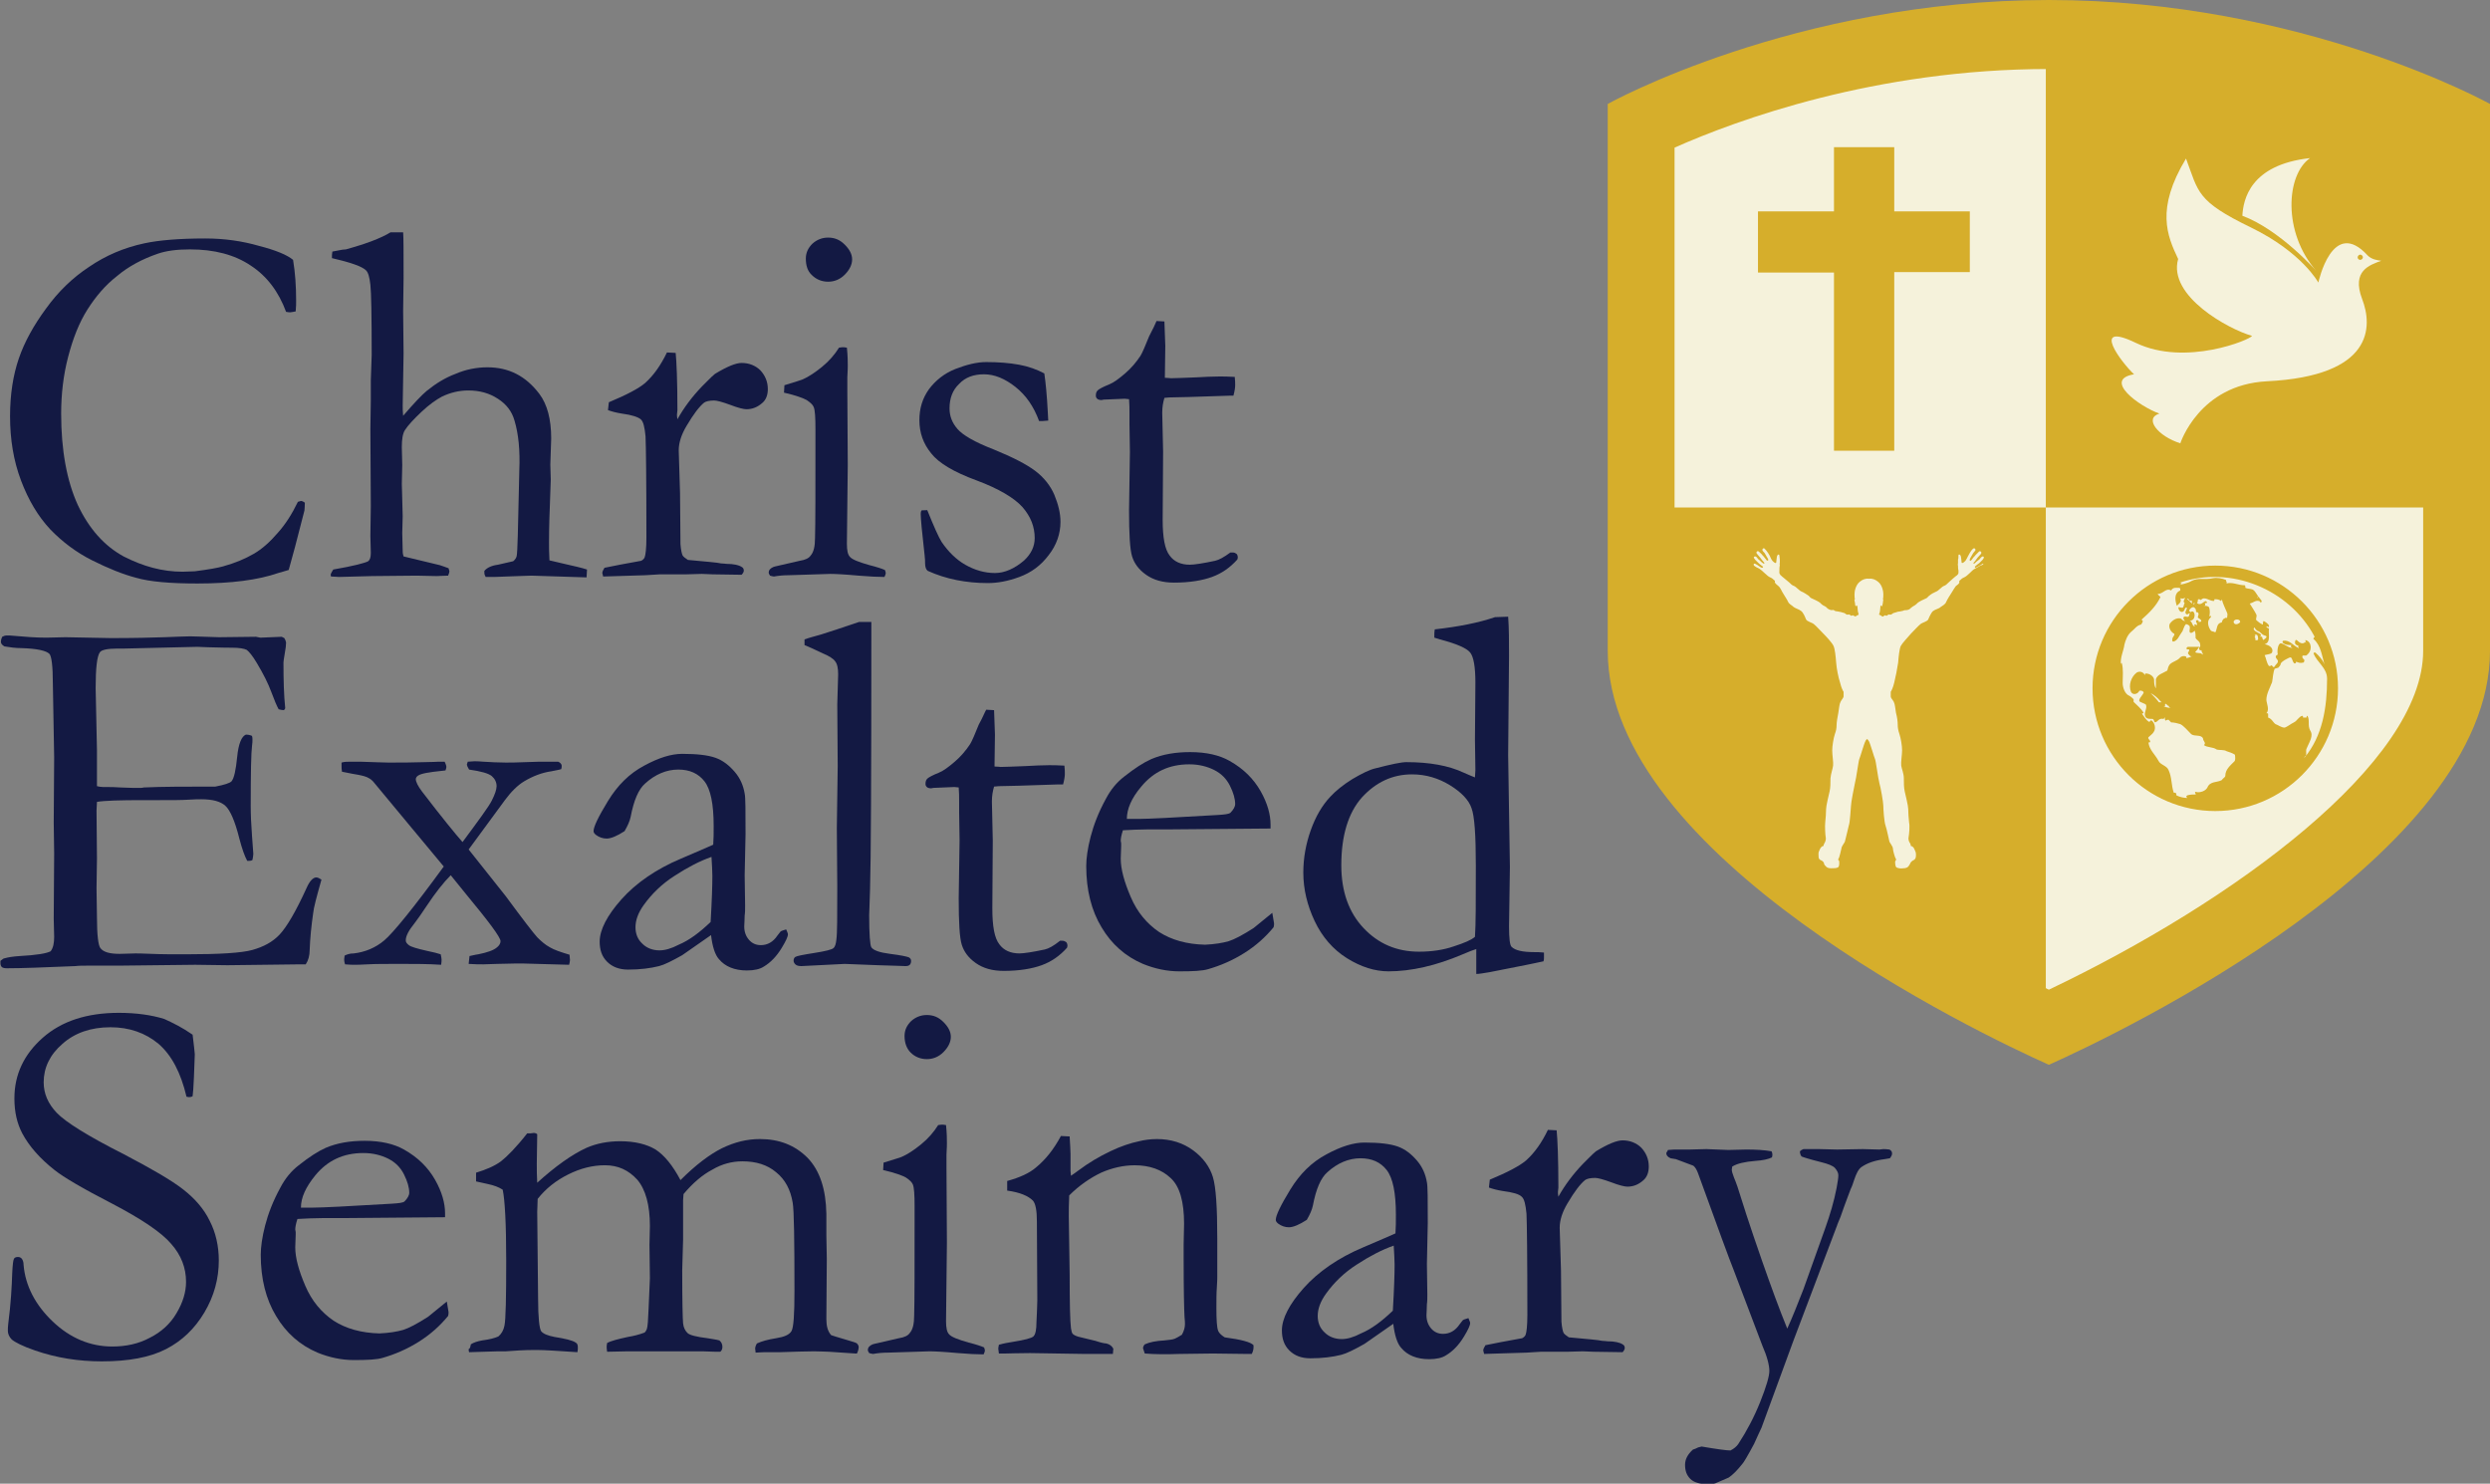 <svg xmlns="http://www.w3.org/2000/svg" viewBox="0 0 570.1 339.7"><rect x="0" y="0" width="570.1" height="339.7" fill="#808080" stroke="none"/><style>.st0{fill:#131943;} .st1{fill:#F5F2DB;} .st2{fill:#D6AE2B;} .st3{display:none;}</style><g id="Layer_1"><g id="XMLID_2_"><g id="XMLID_849_"><path id="XMLID_3_" class="st0" d="M67.1 59.5c.5 3 .7 6.1.7 9.3 0 .6 0 1.5-.1 2.5-.6.1-1 .2-1.2.2-.2 0-.6 0-1-.1-1.7-4.6-4.4-8.2-8.1-10.6-3.7-2.5-8.4-3.7-13.9-3.7-2.9 0-5.4.3-7.4 1-3.5 1.2-6.7 2.9-9.3 5.1-2.7 2.1-4.9 4.7-6.8 7.7-1.9 3-3.3 6.6-4.4 10.8-1.1 4.2-1.6 8.6-1.6 13 0 8.4 1.3 15.4 3.8 20.9 2.6 5.5 6.1 9.4 10.5 11.8 4.5 2.3 8.9 3.5 13.5 3.5l2.8-.1c3.2-.4 5.3-.8 6.4-1.1 2.9-.8 5.2-1.8 7.1-2.9 1.9-1.1 3.7-2.7 5.5-4.8 1.8-2 3.3-4.4 4.6-7.1l.7-.2c.2 0 .5.1.9.4 0 .9-.1 1.6-.1 1.8-1.7 6.7-2.9 11.2-3.6 13.6-.6.2-1.4.4-2.4.7-4.6 1.6-10.8 2.4-18.5 2.4-6.2 0-10.9-.4-14-1.3-3.1-.8-6.5-2.2-10.1-4-3.6-1.8-6.8-4.2-9.6-7.1-2.8-3-5-6.7-6.7-11.2-1.7-4.5-2.5-9.4-2.5-14.7 0-5 .7-9.4 2-13.2 1.3-3.8 3.4-7.6 6.2-11.4 2.8-3.9 6.1-7.1 9.9-9.6 3.8-2.6 8-4.4 12.7-5.4 3.3-.7 7.9-1.1 13.9-1.1 4.4 0 8.5.6 12.3 1.7 3.9 1 6.5 2.1 7.8 3.2z"/><path id="XMLID_5_" class="st0" d="M76.3 130.4c4.6-.8 7.3-1.5 8-1.9.4-.3.6-.9.6-1.9l-.1-3.9.1-6.9-.1-17.6.1-6.6V87l.2-5.7c0-9-.1-14.3-.3-16.1-.2-1.8-.5-2.8-1-3.3-.9-.9-3.5-1.8-7.8-2.8v-.3c0-.3 0-.7.1-1.2.6-.1 1.1-.2 1.6-.3.5-.1 1-.2 1.5-.2 4.7-1.3 8.1-2.6 10.2-3.9h2.9c.1 1.1.1 4.6.1 10.5l-.1 7.5.1 9.7-.2 11.9c0 .7 0 1.5.1 2.4 2.5-2.9 4.3-4.8 5.4-5.7 2.1-1.7 4.2-3 6.6-3.9 2.3-1 4.8-1.5 7.3-1.5 4.9 0 8.8 2 11.9 6.1 1.8 2.4 2.7 5.8 2.7 10.2l-.2 6 .1 3.4-.2 5.8c-.2 4.8-.2 7.7-.2 8.6 0 1 0 2.4.1 4.1l3.4.8c2.2.5 4 .9 5.2 1.3l-.1 1.8-12.6-.4c-.7 0-2.6.1-5.8.2-1.9.1-3.1.1-3.4.1h-1.3c-.2-.4-.3-.6-.3-.9v-.5c.6-.7 1.6-1.2 3.1-1.4l3.5-.8c.5-.4.7-.8.8-1.2.2-1 .3-6.1.5-15.2l.1-4.4c.2-4.6-.2-8.4-1.1-11.4-.6-2.1-1.8-3.7-3.8-5s-4.2-1.9-6.8-1.9c-2.1 0-4.1.5-6 1.4-1.3.7-2.9 1.8-4.7 3.5s-3.1 3.1-3.8 4.2c-.5.8-.7 2.1-.7 3.9l.1 4.1-.1 4.3c0 .4.1 2.8.2 7.4l-.1 3.8.1 4.1c0 .6.1 1 .2 1.3l8.3 2c.4.1 1.1.4 2 .7l.2.7c0 .2-.1.5-.3 1-1.1 0-2 .1-2.6.1l-4.6-.1-10.2.1-7.6.2c-.4 0-1-.1-1.8-.1l-.1-.4c.1-.4.3-.7.6-1.2z"/><path id="XMLID_7_" class="st0" d="M138.1 132l-.2-.8c0-.3.2-.7.5-1.2l3.5-.7 4.9-.9c.4-.2.7-.5.8-.8.2-.5.4-2 .4-4.5 0-13.4-.1-21.1-.2-23.2-.2-2.1-.5-3.4-1.1-3.9-.6-.5-2-1-4.3-1.3-1.3-.2-2.4-.5-3.2-.8l.2-1.8c4.1-1.7 6.9-3.2 8.3-4.4 2-1.8 3.6-4.1 5-7l2 .1c.2 2 .4 6.3.4 13.1l-.1 1c0 .2 0 .6.1 1.1 1.5-2.7 3.4-5.2 5.6-7.5l1.4-1.4c.6-.6 1.1-1.1 1.6-1.5 2.8-1.7 4.8-2.5 6.1-2.5 1.7 0 3.2.6 4.3 1.7 1.1 1.2 1.7 2.6 1.7 4.3 0 1.3-.4 2.4-1.2 3.1-1.1 1-2.3 1.5-3.7 1.5-.6 0-1.9-.3-3.7-1-1.9-.7-3.1-1-3.7-1-1.1 0-1.9.2-2.3.5-1.1.9-2.4 2.6-4 5.3-1.2 2-1.8 3.9-1.8 5.6l.3 9.8.1 11.7c.1 1.3.3 2.2.5 2.6.2.3.6.6 1.2 1 4.3.4 6.8.6 7.6.8.6 0 1 .1 1.2.1 1.7 0 2.9.3 3.5.7.4.2.5.5.5.9 0 .2-.2.6-.5.9l-6.6-.1-2.5-.1-3.6.1h-6l-3.3.2-9.7.3z"/><path id="XMLID_9_" class="st0" d="M179.5 89.9l.1-1.7c2.6-.8 3.9-1.2 4.1-1.3 1.4-.6 2.9-1.6 4.5-2.9 1.6-1.3 2.9-2.8 3.9-4.4.5-.1.8-.1 1.1-.1l.7.1c.2 1.9.2 3.3.2 4.1 0 .2 0 1.1-.1 2.7v3.1l.1 17-.2 18c0 1.5.2 2.5.7 3 .5.6 2 1.2 4.5 1.9 1.6.4 2.8.8 3.5 1.1.1.3.2.5.2.7 0 .2-.1.5-.3.9-1.5 0-3.5-.1-5.9-.3-3.3-.3-5.4-.4-6.5-.4-.5 0-3.7.1-9.5.3-1.2 0-2.3.1-3.4.3-.2 0-.5-.1-.9-.2-.2-.3-.3-.5-.3-.7 0-.6.4-1 1.1-1.3.2-.1 2.2-.5 6-1.4 1.3-.2 2.1-.6 2.5-1.2.7-.8 1-2.1 1-4 .1-3 .1-11.3.1-24.9 0-2.7-.1-4.4-.4-5.1-.2-.5-.7-1-1.6-1.6-.7-.4-2.5-1.1-5.2-1.7zm5-30.7c0-1.3.5-2.4 1.5-3.4 1-.9 2.2-1.4 3.6-1.4 1.5 0 2.7.5 3.8 1.6 1.1 1.1 1.7 2.2 1.7 3.4 0 1.2-.6 2.4-1.7 3.5s-2.4 1.6-3.8 1.6-2.7-.5-3.7-1.5c-1-.9-1.4-2.2-1.4-3.8z"/><path id="XMLID_12_" class="st0" d="M212.3 116.8c1.5 3.7 2.6 6.2 3.3 7.3 1.5 2.2 3.3 4 5.4 5.2 2.1 1.2 4.4 1.9 6.8 1.9 2.2 0 4.5-1 6.7-2.9 1.6-1.5 2.4-3.2 2.4-5.1 0-2.6-.9-4.9-2.8-7.1-1.9-2.1-5.4-4.2-10.5-6.1-5.2-1.9-8.7-4-10.4-6.2-1.8-2.2-2.7-4.7-2.7-7.6 0-2.7.7-5 2.2-7.1 1.5-2 3.5-3.6 6-4.6 2.6-1 4.9-1.6 7.1-1.6 2.8 0 5.3.2 7.5.6 2.2.4 4.1 1.1 5.8 2 .3 2 .6 5 .8 8.9l.1 1.9c-.5 0-.9.1-1.3.1h-.8c-1.2-3.3-3-5.9-5.4-7.8-2.4-1.9-4.8-2.9-7.2-2.9s-4.3.7-5.7 2.2c-1.5 1.4-2.2 3.3-2.2 5.6 0 1.8.6 3.3 1.8 4.7 1.2 1.4 3.9 3 8.3 4.7 4.4 1.8 7.5 3.4 9.5 4.9 2 1.5 3.5 3.4 4.4 5.5.9 2.2 1.4 4.2 1.4 6.2 0 2.7-.9 5.3-2.7 7.6-1.8 2.4-4 4-6.7 5s-5.1 1.4-7.2 1.4c-5 0-9.6-.9-13.8-2.8-.4-.3-.6-.9-.6-1.8 0-.4 0-.9-.1-1.7-.6-5.3-.9-8.5-.9-9.5 0-.5.1-.8.3-.9-.2.1.4 0 1.2 0z"/><path id="XMLID_14_" class="st0" d="M264.8 73.5l1.8.1.2 5.6-.1 7.3c.7 0 1.2.1 1.4.1 1 0 3-.1 5.8-.2 1.9-.1 3.6-.2 5.3-.2.8 0 2 0 3.5.1.1.8.1 1.4.1 1.9s-.1 1.3-.4 2.4h-1l-9.2.3-4.5.1-1.1.1c-.3 1-.5 2.1-.5 3.4l.2 8.9-.1 15.6c0 4.1.5 6.8 1.6 8.2 1 1.4 2.6 2.1 4.6 2.1 1 0 3-.3 5.8-.9.9-.2 2-.8 3.5-1.9h.5c.4 0 .6.1.9.3.2.2.3.5.3.9l-.1.4c-1.7 1.9-3.6 3.2-5.8 4-2.2.8-5.1 1.3-8.7 1.3-2.6 0-4.7-.6-6.4-1.8-1.7-1.2-2.7-2.6-3.2-4.2s-.7-5.1-.7-10.6l.2-13.3-.1-6.4v-2.4c0-1.1 0-2.2-.1-3.3l-1-.1-4.8.2-.5.1c-.4 0-.8-.1-1-.3-.2-.2-.3-.4-.3-.7 0-.5.1-.9.4-1.2.3-.3 1.2-.8 2.7-1.4 1-.4 2.2-1.3 3.6-2.5s2.5-2.5 3.5-4c.5-.8 1.1-2.3 2-4.5.9-1.7 1.4-2.8 1.7-3.5z"/><path id="XMLID_16_" class="st0" d="M.1 220c.4-.3.7-.6 1-.6.7-.2 1.8-.4 3.4-.5 3.8-.2 6.2-.6 7.1-1.1.6-.8.8-1.9.8-3.3l-.1-4.1.1-15-.1-7.1.1-14.9-.3-16.9c0-4-.3-6.3-.8-6.8-.7-.7-2.8-1.2-6.3-1.3-1.5 0-2.8-.2-4-.4-.5-.3-.8-.6-.8-1.1 0-.3.1-.7.3-1.1.4-.2.7-.3.9-.3.6 0 1.2 0 2 .1 2.3.2 4.7.4 7.2.4l4.4-.1 10.4.2c5.2 0 9.3-.1 12.2-.2 2.9-.1 4.9-.2 5.9-.2.9 0 3.2.1 6.7.2l8.4-.1 1 .2 4.9-.2.6.3c.2.3.3.6.4 1 0 .6-.1 1.4-.3 2.5-.2 1.1-.3 1.9-.3 2.1 0 4.1.1 7.6.4 10.4 0 .2-.2.4-.3.5-.4 0-.8-.1-1.2-.2-.4-.7-1-2.1-1.7-4s-1.8-4.1-3.3-6.6c-1-1.7-1.8-2.6-2.3-3-.6-.3-1.7-.5-3.4-.5-.4 0-2.1 0-5.4-.1-.9 0-1.7-.1-2.5-.1l-16.9.4h-1.5c-2.2 0-3.5.3-3.9.8-.7.9-1 3.7-1 8.3 0 .5.1 5.2.3 14.2v8.2c.4.1.9.2 1.4.2h1c.7 0 1.7 0 3 .1 2 .1 3.4.1 4.1.1.5 0 .9 0 1.2-.1 4.3-.2 9.7-.2 16.4-.2 2.1-.4 3.3-.8 3.7-1.2.6-.7 1-2.6 1.3-5.6.3-3 1-4.7 2-5.1.5 0 1 .1 1.4.3.1.3.1.6.1.9 0 .3 0 .7-.1 1.4-.2 1.5-.3 6-.3 13.7 0 2 .1 4.3.3 6.9.2 2.5.3 3.9.3 4.1 0 .4-.1.8-.2 1.4-.3.2-.6.2-.8.2h-.4c-.6-1.1-1.2-2.8-1.8-5.1-1-4-2.1-6.5-3.2-7.5s-2.9-1.5-5.5-1.5c-.6 0-1.6 0-3 .1-1.5.1-3.6.1-6.5.1H33c-5.5 0-9.1.1-10.8.4l-.1 2 .1 10.9-.1 6.9.1 6.7c0 4 .3 6.4.8 7 .7.9 2.1 1.3 4.4 1.3l3.6-.1c.3 0 1.5 0 3.7.1 2.1.1 4.8.1 7.9.1 7.6 0 12.7-.3 15.2-1s4.6-1.8 6.2-3.5c1.6-1.7 3.7-5.2 6.2-10.7.7-1.6 1.5-2.4 2.2-2.4.4 0 .7.2 1.2.5-1.1 3.9-1.8 6.5-1.9 7.7-.4 2.8-.7 5.6-.8 8.4 0 1.3-.3 2.4-.9 3.3h-1.3l-16.6.2-7.4-.1-17.7.2h-7.2c-.9 0-1.8 0-2.5.1-7.1.3-12.3.5-15.7.5-.6 0-1-.1-1.2-.3-.2-.2-.3-.5-.3-.9v-.5z"/><path id="XMLID_18_" class="st0" d="M78.3 176.7c-.1-.5-.1-1-.1-1.3v-.8c.6-.2 1.3-.2 2.1-.2h2.2c3.4.1 5.5.2 6.4.2 2.7 0 5.5 0 8.3-.1 1.7 0 2.8-.1 3.2-.1h1.4c.3.6.4 1 .4 1.2 0 .2-.1.5-.2.8l-.9.1c-2.9.3-4.7.6-5.4 1.1-.3.2-.5.5-.5.8 0 .6.5 1.6 1.4 2.8 4.6 6 7.7 9.8 9.3 11.6 3.7-5 6-8.1 6.7-9.5.7-1.4 1.1-2.5 1.1-3.3 0-.9-.4-1.7-1.1-2.3-.7-.6-2.4-1.1-5.2-1.5-.3-.5-.5-.9-.5-1.2l.2-.6 1.5-.1c.4 0 1.1 0 2.1.1 1.7.1 3.4.2 5.1.2.9 0 2.4 0 4.5-.1s3.7-.1 4.8-.1h2.7c.5.2.8.6.8.9 0 .2 0 .5-.1.8-.6.2-1.4.3-2.3.5-2.1.3-4.2 1.1-6.2 2.3-1.5.9-3 2.4-4.4 4.3l-8.3 11.3 8.5 10.7c3.9 5.3 6.3 8.4 7.2 9.4.9.9 1.8 1.7 2.9 2.3 1 .6 2.5 1.1 4.5 1.7 0 .5.1.9.1 1.2 0 .3-.1.7-.2 1.1-.7 0-4.3-.1-10.8-.3-.4 0-2.3 0-5.7.1-1.1 0-2.1.1-3.1.1-.9 0-2 0-3.4-.1l.2-1.8c.6-.1 1.2-.3 2-.4 2-.4 3.5-.9 4.3-1.6.5-.4.8-.9.8-1.4 0-.9-2.7-4.5-8-10.9l-3.4-4.2c-1.7 1.7-3.5 4-5.5 7-1.2 1.8-2.1 3.1-2.8 4-1.3 1.6-2 2.9-2 3.9 0 .4.2.7.7 1.1.5.4 1.9.8 4.1 1.3 1.5.3 2.6.6 3.2.8.1.5.2.9.2 1.2 0 .2 0 .6-.1 1.2-3-.2-6-.2-8.9-.2-3.6 0-6.3 0-7.9.1-1.6.1-2.6.1-3 .1-.5 0-1.2 0-2.2-.1-.2-.6-.2-1-.2-1.2l.1-.8c.6-.3 1.2-.5 2.1-.5 2.6-.3 5-1.3 7-3s6.6-7.3 13.6-16.9l-7.9-9.5-8.3-10c-.2-.2-.5-.5-.9-.7-.6-.4-1.5-.6-2.5-.8-1.9-.3-3-.6-3.7-.7z"/><path id="XMLID_20_" class="st0" d="M180 212.8c.2.5.4.9.4 1.1 0 .6-.5 1.6-1.4 3.1-1.2 2-2.6 3.4-4.1 4.3-.9.6-2.2.9-3.9.9-2.8 0-5-.9-6.4-2.6-.9-1-1.5-2.9-1.8-5.5l-6.6 4.6c-2.3 1.3-4.1 2.2-5.3 2.5-2 .5-4.3.8-7.1.8-2 0-3.6-.6-4.8-1.8-1.2-1.2-1.7-2.7-1.7-4.6 0-2.7 1.7-6 5-9.7s7.9-6.9 13.6-9.3c4-1.7 6.5-2.8 7.4-3.2.1-1.3.1-2.7.1-4.3 0-5-.7-8.4-2.1-10.2-1.4-1.8-3.4-2.7-6-2.7-2.7 0-5.3 1.1-7.6 3.2-1.5 1.3-2.6 3.9-3.3 7.6-.2 1-.7 2.1-1.4 3.3-1.7 1.1-3.1 1.7-4.1 1.7-.9 0-1.7-.3-2.4-.8-.4-.3-.6-.6-.6-.9 0-1 1.1-3.3 3.3-6.9 2.2-3.6 4.9-6.3 8.3-8.1 3.3-1.8 6.2-2.7 8.7-2.7 3.4 0 5.9.3 7.6.9 1.7.6 3.1 1.7 4.4 3.2 1.3 1.5 2 3.2 2.3 5 .2.9.2 4 .2 9.3l-.2 9.4.1 6.9c0 .9 0 1.7-.1 2.3 0 1.1-.1 2-.1 2.5 0 1.3.4 2.3 1.1 3.1s1.6 1.2 2.7 1.2c1.5 0 2.8-.7 3.8-2.2l.7-.9c.2-.2.7-.3 1.3-.5zm-17.3-1.7c.3-5 .4-8.5.4-10.6 0-1.1-.1-2.5-.2-4.3-2.6.9-5.5 2.4-8.4 4.3-3 1.9-5.3 4.2-7.1 6.7-1.3 1.8-1.9 3.5-1.9 5.1 0 1.5.5 2.8 1.6 3.8 1 1 2.4 1.5 3.9 1.5 1.2 0 2.7-.4 4.4-1.3 2.4-1 4.8-2.8 7.3-5.2z"/><path id="XMLID_23_" class="st0" d="M184.2 147.7v-1.3c1.1-.4 2.3-.7 3.7-1.1 2-.6 4.9-1.6 8.8-2.9h2.8v3.3c0 32.4-.1 51.7-.3 57.9-.1 3.7-.2 5.6-.2 5.9 0 4.4.2 6.9.5 7.4.5.7 1.9 1.2 4.3 1.5 2.4.3 3.8.6 4.3.8.3.2.5.4.5.8s-.1.7-.3.9c-.2.2-.5.3-1 .3-.3 0-2.3-.1-6.2-.2l-7.7-.3-9.9.5c-.6 0-1.1-.1-1.4-.4-.2-.2-.4-.5-.4-.8 0-.4.1-.7.4-.9.3-.2 1.7-.5 4.3-.9 2.6-.4 4.1-.8 4.4-1.1.4-.3.6-1 .7-2 .2-1.4.2-5.4.2-12l-.1-13.6.2-14.1-.1-14.1.2-6.9c0-1.4-.2-2.4-.7-3-.4-.6-1.4-1.2-2.8-1.8-1.9-.9-3.4-1.6-4.2-1.9z"/><path id="XMLID_25_" class="st0" d="M225.8 162.5l1.8.1.2 5.6-.1 7.3c.7 0 1.2.1 1.4.1 1 0 3-.1 5.8-.2 1.9-.1 3.6-.2 5.3-.2.8 0 2 0 3.5.1.1.8.1 1.4.1 1.9s-.1 1.3-.4 2.4h-1l-9.2.3-4.5.1-1.1.1c-.3 1-.5 2.1-.5 3.4l.2 8.9-.1 15.6c0 4.1.5 6.8 1.6 8.2 1 1.4 2.6 2.1 4.6 2.1 1 0 3-.3 5.8-.9.9-.2 2-.8 3.5-2h.5c.4 0 .6.1.9.3.2.2.3.5.3.9l-.1.4c-1.7 1.9-3.6 3.2-5.8 4-2.2.8-5.1 1.3-8.7 1.3-2.6 0-4.7-.6-6.4-1.8-1.7-1.2-2.7-2.6-3.2-4.2s-.7-5.1-.7-10.6l.2-13.3-.1-6.4v-2.4c0-1.1 0-2.2-.1-3.3l-1-.1-4.8.2-.5.1c-.4 0-.8-.1-1-.3-.2-.2-.3-.4-.3-.7 0-.5.1-.9.4-1.2.3-.3 1.2-.8 2.7-1.4 1-.4 2.2-1.3 3.6-2.5s2.5-2.5 3.5-4c.5-.8 1.1-2.3 2-4.5.9-1.6 1.3-2.7 1.7-3.4z"/><path id="XMLID_27_" class="st0" d="M290.9 189.7l-23.7.2h-4.5c-1.8 0-3.7.1-5.6.2-.4 1.2-.5 2-.5 2.4l.1.6v.6l-.1 2.9c0 2.4.8 5.3 2.3 8.8 1.5 3.5 3.7 6.1 6.5 8 2.8 1.8 6.3 2.8 10.5 2.9 2.2-.1 4-.4 5.4-.8 1.3-.4 3.2-1.4 5.7-3l4.3-3.5.4 2.4c0 .3 0 .6-.1.9-1.8 2.2-4 4.2-6.7 5.9-2.7 1.7-5.5 2.9-8.3 3.7-1.3.4-3.5.5-6.6.5-2.8 0-5.6-.6-8.3-1.7-4-1.7-7.2-4.5-9.5-8.4-2.3-3.8-3.5-8.5-3.5-14 0-1.7.3-4 1-6.7s1.8-5.6 3.5-8.7c1.1-2.1 2.5-3.8 4.2-5.1 2.4-1.9 4.4-3.2 6.2-4 2.6-1.1 5.5-1.6 8.9-1.6 3.7 0 6.7.7 9 2 3.2 1.8 5.5 4.1 7.1 6.9 1.6 2.8 2.3 5.4 2.3 7.7v.9zm-32.9-2.2h2.8c2 0 8-.3 18-.9 1.6-.1 2.5-.2 2.9-.5.7-.7 1.1-1.4 1.1-2 0-1.2-.4-2.6-1.2-4.2-.8-1.6-2-2.8-3.6-3.6-1.6-.8-3.5-1.3-5.7-1.3-4.6 0-8.2 1.7-11 5.1-2.3 2.7-3.3 5.2-3.3 7.4z"/><path id="XMLID_32_" class="st0" d="M337.7 178l.1-1.7-.1-6.9.1-13.1c0-3.6-.4-5.9-1.2-6.9-.8-1-3.1-2-6.9-3-.3-.1-.7-.2-1.3-.4v-.6c0-.4 0-.8.1-1.3 5.4-.6 10-1.5 13.8-2.8l3-.1c.2 2.7.2 5.7.2 9l-.2 22.7.4 25.6-.2 13.6c0 2.8.2 4.4.6 4.7.8.8 2.5 1.2 5.2 1.2.6 0 1.3 0 2.2.1v1.1c0 .3 0 .6-.1.9-1.2.3-2.5.5-3.8.8l-8.6 1.7c-1.3.2-2.3.4-3 .4v-5.7c-.7.2-1.7.6-3.1 1.2-6.1 2.6-11.8 3.9-17 3.9-3.1 0-6.3-1-9.5-3s-5.7-4.9-7.4-8.5c-1.7-3.6-2.6-7.3-2.6-11.1 0-3.4.6-6.6 1.7-9.7 1.1-3.1 2.6-5.7 4.5-7.7 1.2-1.3 2.9-2.7 5-4 2.2-1.3 4-2.2 5.4-2.5 3.5-.9 5.8-1.4 7-1.4 5.3 0 9.7.8 13.1 2.4 1.2.5 2 .9 2.6 1.1zm0 36.5c.2-2.6.2-8.1.2-16.3 0-7-.3-11.4-1-13.2-.6-1.8-2.3-3.6-4.9-5.2-2.6-1.6-5.5-2.5-8.7-2.5-4.5 0-8.3 1.8-11.5 5.3-3.1 3.5-4.7 8.7-4.7 15.5 0 6 1.7 10.8 5.1 14.4 3.4 3.6 7.6 5.4 12.7 5.4 2.9 0 5.6-.4 7.9-1.2 2.5-.8 4.1-1.5 4.9-2.2z"/><path id="XMLID_36_" class="st0" d="M44.1 236.9c.3 2.6.5 4.1.5 4.5l-.2 5.3c-.1 2.2-.2 3.7-.3 4.3-.4.2-.6.2-.9.2l-.5-.1c-1.3-5.5-3.4-9.5-6.4-12.1-3-2.5-6.7-3.8-11-3.8-4.5 0-8.2 1.3-11 3.8-2.9 2.5-4.3 5.5-4.3 8.8 0 2.6 1 4.9 3 7 2 2.1 7.1 5.3 15.4 9.5 6.3 3.3 10.8 5.9 13.5 8s4.8 4.5 6.1 7.2c1.4 2.7 2.1 5.8 2.1 9.1 0 4.2-1.1 8.2-3.3 11.9-2.2 3.7-5.1 6.5-8.8 8.4-3.7 1.9-8.6 2.8-14.7 2.8-5.3 0-10.4-.8-15.3-2.5-2.9-1-4.6-1.9-5.3-2.5-.6-.6-.9-1.3-.9-2 0-.4 0-1 .1-1.7.6-4.6.8-8.5.9-11.5.1-1.9.2-2.9.4-3.3.2-.3.5-.4.9-.4s.6.1.9.4c.2.3.4.7.4 1.4.4 4.8 2.7 9.2 6.7 13 4 3.8 8.6 5.7 13.6 5.7 3.1 0 6-.6 8.6-2 2.6-1.3 4.7-3.2 6.1-5.6 1.5-2.5 2.2-4.9 2.2-7.2 0-3.2-1.1-6.1-3.4-8.7-2.2-2.6-6.8-5.7-13.5-9.2-6.8-3.5-11.2-6.1-13.2-7.7-3.3-2.6-5.8-5.4-7.4-8.4-1.2-2.3-1.8-4.9-1.8-8 0-5.5 2.2-10.1 6.5-13.9 4.3-3.8 10.1-5.7 17.4-5.7 4 0 7.5.5 10.4 1.4 2 .9 4.2 2 6.5 3.6z"/><path id="XMLID_38_" class="st0" d="M101.9 278.7l-23.7.2h-4.5c-1.8 0-3.7.1-5.6.2-.4 1.2-.5 2-.5 2.4l.1.6v.6l-.1 2.9c0 2.4.8 5.3 2.3 8.8 1.5 3.5 3.7 6.1 6.5 8 2.8 1.8 6.3 2.8 10.5 2.9 2.2-.1 4-.4 5.4-.8 1.3-.4 3.2-1.4 5.7-3l4.3-3.5.4 2.4c0 .3 0 .6-.1.9-1.8 2.2-4 4.2-6.7 5.9-2.7 1.7-5.5 2.9-8.3 3.7-1.3.4-3.5.5-6.6.5-2.8 0-5.6-.6-8.3-1.7-4-1.7-7.2-4.5-9.5-8.4-2.3-3.8-3.5-8.5-3.5-14 0-1.7.3-4 1-6.7s1.8-5.6 3.5-8.7c1.1-2.1 2.5-3.8 4.2-5.1 2.4-1.9 4.4-3.2 6.2-4 2.6-1.1 5.5-1.6 8.9-1.6 3.7 0 6.7.7 9 2 3.2 1.8 5.5 4.1 7.1 6.9 1.6 2.8 2.3 5.4 2.3 7.7v.9zm-33-2.2h2.8c2 0 8-.3 18-.9 1.6-.1 2.5-.2 2.9-.5.7-.7 1.1-1.4 1.1-2 0-1.2-.4-2.6-1.2-4.2-.8-1.6-2-2.8-3.6-3.6-1.6-.8-3.5-1.3-5.7-1.3-4.6 0-8.2 1.7-11 5.1-2.2 2.7-3.3 5.1-3.3 7.4z"/><path id="XMLID_41_" class="st0" d="M107.8 307.8c.6-.4 1.5-.7 2.6-.9 1.6-.2 2.8-.5 3.7-.9.7-.6 1.2-1.4 1.4-2.5.3-1.4.4-6.4.4-14.9 0-8.4-.3-13.8-.8-16.2-.9-.6-2-1-3.4-1.3-.4-.1-1.3-.3-2.7-.6v-2c2.3-.7 4.2-1.5 5.7-2.6 1.4-1.1 3.5-3.2 6-6.4h.4c.2 0 .6 0 1.1-.1.3 0 .6.1.8.3l-.1 6.7c0 1.4 0 2.9.1 4.4 4.2-3.8 8-6.5 11.3-8 2.3-1 4.9-1.5 7.7-1.5 3.4 0 6.1.7 8.1 1.9 2 1.3 3.9 3.6 5.7 7 3.5-3.5 6.7-5.9 9.5-7.3 2.9-1.4 5.7-2.1 8.7-2.1 4.4 0 8 1.4 10.9 4.3 2.8 2.9 4.2 7.2 4.3 12.8v4.9l.1 5.4-.1 13.8c0 1.6.3 2.8 1.1 3.7.3.1 1.5.5 3.6 1.1 1.3.4 2.1.6 2.3.8.2.2.4.5.4.8 0 .4-.1.9-.4 1.5h-.4l-6-.4c-.7 0-1.8-.1-3.4-.1-1.9 0-4.5.1-7.9.2h-3c-.4 0-1.3 0-2.5.1 0-.4-.1-.7-.1-.9 0-.3.1-.7.4-1.2 1.1-.5 2.5-.9 4.4-1.2 1.9-.3 3-.8 3.5-1.6s.7-3.8.7-9.2c0-11.6-.1-18.4-.4-20.2-.5-3-1.7-5.3-3.8-7-2-1.7-4.6-2.5-7.7-2.5-2.4 0-4.7.6-6.9 1.9-2.3 1.2-4.5 3.1-6.6 5.6l-.1 1.4v9l-.2 7c0 7.2.1 11.2.2 12.2s.5 1.7 1 2.2c.5.5 2.1.9 4.6 1.2 1.1.2 2 .3 2.7.5.5.4.7.9.7 1.5 0 .5-.2.9-.5 1.1h-1l-3-.1h-17.2l-4.7.1c-.1-.6-.1-1-.1-1.3l.1-.7c.9-.5 2.5-.9 4.8-1.4 1.2-.2 2.5-.5 3.8-1 .2-.2.4-.5.5-.8.2-.6.3-2.1.4-4.7l.3-6.9-.1-7.7.1-4.3c0-4.8-1-8.4-2.9-10.6-2-2.2-4.4-3.3-7.4-3.3-2.8 0-5.6.7-8.4 2.1-2.8 1.4-5.1 3.2-7 5.6 0 1.1-.1 2.1-.1 3l.2 19.9c0 4.3.3 6.8.7 7.4.5.6 1.5 1 3 1.3 2.5.4 4.2.8 4.9 1.3.4.2.5.6.5 1.1 0 .3 0 .7-.1 1.1-4.5-.3-7.5-.5-9.1-.5-1.6 0-3 0-4.3.1l-3 .2H114l-6.6.2c-.1-.3-.1-.5-.1-.7.3-.1.4-.5.5-1.1z"/><path id="XMLID_43_" class="st0" d="M202.2 267.9l.1-1.7c2.6-.8 3.9-1.2 4.1-1.3 1.4-.6 2.9-1.6 4.5-2.9 1.6-1.3 2.9-2.8 3.9-4.4.5-.1.8-.1 1.1-.1l.7.1c.2 1.9.2 3.3.2 4.1 0 .2 0 1.1-.1 2.7v3.1l.1 17-.2 18c0 1.5.2 2.5.7 3 .5.6 2 1.2 4.5 1.9 1.6.4 2.8.8 3.5 1.1.1.3.2.5.2.7 0 .2-.1.5-.3.9-1.5 0-3.5-.1-5.9-.3-3.3-.3-5.4-.4-6.5-.4-.5 0-3.7.1-9.5.3-1.2 0-2.3.1-3.4.3-.2 0-.5-.1-.9-.2-.2-.3-.3-.5-.3-.7 0-.6.4-1 1.1-1.3.2-.1 2.2-.5 6-1.4 1.3-.2 2.1-.6 2.5-1.2.7-.8 1-2.1 1-4 .1-3 .1-11.3.1-24.9 0-2.7-.1-4.4-.4-5.1-.2-.5-.7-1-1.6-1.6-.7-.4-2.5-1.1-5.2-1.7zm4.9-30.7c0-1.3.5-2.4 1.5-3.4 1-.9 2.2-1.4 3.6-1.4 1.5 0 2.7.5 3.8 1.6 1.1 1.1 1.7 2.2 1.7 3.4s-.6 2.4-1.7 3.5-2.4 1.6-3.8 1.6-2.7-.5-3.7-1.5c-.9-.9-1.4-2.2-1.4-3.8z"/><path id="XMLID_46_" class="st0" d="M228.7 307.9c1-.3 2.1-.5 3.4-.7 2.5-.4 4-.8 4.5-1.2.5-.5.7-1.6.7-3.2l.1-2.1c0-.8.1-1.8.1-3l-.1-18.1c0-2.4-.3-4-.9-4.7-1.1-1.1-3-1.9-5.9-2.3v-2.2c2.9-.8 5.1-1.8 6.6-3.1 2.2-1.8 4.1-4.2 5.7-7.2l2 .1c.1 1.9.2 3.2.2 4v3.9l.1 1.1c.5-.3 1-.7 1.7-1.2 2.4-1.8 4.8-3.2 7.3-4.4s4.7-1.9 6.6-2.3c1.2-.3 2.6-.5 4.1-.5 3.2 0 6 .9 8.3 2.6s3.8 3.8 4.5 6.1c.7 2.3 1 7 1 14v8.9c0 .2 0 1-.1 2.4-.1 1.3-.1 2.9-.1 4.6 0 2.8.1 4.5.4 5.3.2.5.7 1 1.5 1.5 3.8.5 6 1.1 6.6 1.8v.5c0 .4-.1.9-.4 1.5h-1.1l-7.8-.1-7.7.1c-2.8.1-5.5.1-7.9-.1l-.4-1.2c0-.2.1-.6.4-.9 1.1-.5 2.6-.8 4.5-.9 1.1-.1 1.9-.2 2.4-.4.4-.2 1-.5 1.6-.9.5-.9.7-1.7.7-2.4 0-.3 0-.8-.1-1.7-.1-1.8-.2-6.3-.2-13.5v-3.1l.1-4.7c0-5.1-1-8.6-3.1-10.5-2-1.9-4.8-2.9-8.2-2.9-2.6 0-5.2.6-7.7 1.7-2.5 1.2-5 2.9-7.3 5.2-.1 1.9-.1 3.5-.1 4.8l.2 13.1c0 6.8.1 11 .3 12.5.1.6.2 1.1.4 1.3.3.3.9.6 1.9.8.9.2 2 .5 3.3.8 1.2.4 2.1.6 2.5.6.8.2 1.3.6 1.6 1.2l-.1 1.2h-6.2l-12.8-.2c-3 0-4.8.1-5.6.1h-1.5l-.1-.8c-.1-.3 0-.7.1-1.2z"/><path id="XMLID_48_" class="st0" d="M336.2 301.8c.2.5.4.9.4 1.1 0 .6-.5 1.6-1.4 3.1-1.2 2-2.6 3.4-4.1 4.3-.9.6-2.2.9-3.9.9-2.8 0-5-.9-6.4-2.6-.9-1-1.5-2.9-1.8-5.5l-6.6 4.6c-2.3 1.3-4.1 2.2-5.3 2.5-2 .5-4.3.8-7.1.8-2 0-3.6-.6-4.8-1.8-1.2-1.2-1.7-2.7-1.7-4.6 0-2.7 1.7-6 5-9.7s7.9-6.9 13.6-9.3c4-1.7 6.5-2.8 7.4-3.2.1-1.3.1-2.7.1-4.3 0-5-.7-8.4-2.1-10.2-1.4-1.8-3.4-2.7-6-2.7-2.7 0-5.3 1.1-7.6 3.2-1.5 1.3-2.6 3.9-3.3 7.6-.2 1-.7 2.1-1.4 3.3-1.7 1.1-3.1 1.7-4.1 1.7-.9 0-1.7-.3-2.4-.8-.4-.3-.6-.6-.6-.9 0-1 1.1-3.3 3.3-6.9 2.2-3.6 4.9-6.3 8.3-8.1 3.3-1.8 6.2-2.7 8.7-2.7 3.4 0 5.9.3 7.6.9 1.7.6 3.1 1.7 4.4 3.2 1.3 1.5 2 3.2 2.3 5 .2.9.2 4 .2 9.3l-.2 9.4.1 6.9c0 .9 0 1.7-.1 2.3 0 1.1-.1 2-.1 2.5 0 1.3.4 2.3 1.1 3.1.7.8 1.6 1.2 2.7 1.2 1.5 0 2.8-.7 3.8-2.2l.7-.9c.2-.2.7-.3 1.3-.5zm-17.3-1.7c.3-5 .4-8.5.4-10.6 0-1.1-.1-2.5-.2-4.3-2.6.9-5.5 2.4-8.4 4.3-3 1.9-5.3 4.2-7.1 6.7-1.3 1.8-1.9 3.5-1.9 5.1 0 1.5.5 2.8 1.6 3.8 1 1 2.4 1.5 3.9 1.5 1.2 0 2.7-.4 4.4-1.3 2.4-1 4.8-2.8 7.3-5.2z"/><path id="XMLID_51_" class="st0" d="M339.8 310l-.2-.8c0-.3.2-.7.5-1.2l3.5-.7 4.9-.9c.4-.2.7-.5.8-.8.2-.5.4-2 .4-4.5 0-13.4-.1-21.1-.2-23.2-.2-2.1-.5-3.4-1.1-3.9-.6-.6-2-1-4.3-1.3-1.3-.2-2.4-.5-3.2-.8l.2-1.8c4.1-1.7 6.9-3.2 8.3-4.4 2-1.8 3.6-4.1 5-7l2 .1c.2 2 .4 6.3.4 13.1l-.1 1c0 .2 0 .6.1 1.1 1.5-2.7 3.4-5.2 5.6-7.5l1.4-1.4c.6-.6 1.1-1.1 1.6-1.5 2.8-1.7 4.8-2.5 6.1-2.5 1.7 0 3.2.6 4.3 1.7 1.1 1.2 1.7 2.6 1.7 4.3 0 1.3-.4 2.4-1.2 3.1-1.1 1-2.3 1.5-3.7 1.5-.6 0-1.9-.3-3.7-1-1.9-.7-3.1-1-3.7-1-1.1 0-1.9.2-2.3.5-1.1.9-2.4 2.6-4 5.3-1.2 2-1.8 3.9-1.8 5.6l.3 9.8.1 11.7c.1 1.3.3 2.2.5 2.6.2.3.6.6 1.2 1 4.3.4 6.8.6 7.6.8.6 0 1 .1 1.2.1 1.7 0 2.9.3 3.5.7.4.2.5.5.5.9 0 .2-.2.6-.5.9l-6.6-.1-2.5-.1-3.6.1h-6l-3.3.2-9.7.3z"/><path id="XMLID_53_" class="st0" d="M381.9 263.3c.9-.1 1.6-.1 2.2-.1h2.8l3.8-.1 5 .2 4.1-.1c2.2 0 4.1.1 5.8.4.2.4.2.7.2.9l-.1.5c-.8.4-2.1.7-3.8.8-2.4.2-4.2.6-5.3 1.3l-.1.7c0 .4.2 1 .5 1.8.2.5.5 1.2.8 2.1.9 2.9 2.7 8.6 5.6 16.9 2.1 6 4 11.2 5.8 15.6 1.1-2.4 2.3-5.4 3.7-9l5-14c1.1-3.1 2-6.1 2.6-9.2.2-1.2.4-2.2.4-2.9 0-.6-.3-1.1-.8-1.7-.5-.5-1.5-.9-3.1-1.3-2.8-.7-4.3-1.2-4.5-1.3-.2-.2-.4-.6-.4-1.2.2-.2.5-.4.8-.5h3.7l4 .1 5.9-.1 3.8.1.9-.1c.3 0 .7 0 1.4.1.4.2.6.5.6.9s-.2.7-.5 1.1l-1.2.2c-2.3.3-4 .9-5.3 1.8-.7.5-1.2 1.5-1.7 3-.2.6-.4 1.3-.8 2.1-.2.5-.5 1.3-.9 2.4-.4 1.1-.9 2.4-1.4 3.9l-.7 1.7-.1.3-10 26.4-7.3 19.9c-.5 1-1 2.2-1.7 3.7-1.5 2.8-2.4 4.3-2.7 4.6-1.2 1.5-2.2 2.5-3.1 3.1l-3 1.3c-.6.2-1.2.2-1.9.2-1.8 0-3.1-.4-3.9-1.2-.8-.8-1.2-1.8-1.2-3.2 0-1.3.6-2.4 1.8-3.5.4-.1.8-.3 1.2-.5l.8-.2c3.5.6 5.7.9 6.6.9.8-.4 1.4-.9 1.8-1.5 1.9-2.9 3.6-6.1 5-9.6s2.1-5.9 2.1-7.1c0-1.3-.5-3.3-1.6-5.8l-6.6-17.4c-.9-2.2-3.6-9.6-8.1-22-.3-.8-.6-1.4-1.1-1.8l-4-1.5-1.2-.2c-.7-.3-1-.7-1-1.2l.4-.7z"/></g><path id="XMLID_111_" class="st1" d="M556.7 29.1c-15.7-6.9-47.9-18.5-87.6-18.5-40 0-72.1 11.6-87.6 18.4l-3 1.3V149c0 29.5 47.7 62.7 88.5 82.2l2.1 1 2.1-1c40.8-19.4 88.5-52.6 88.5-82.2V30.5l-3-1.4z"/><path id="XMLID_106_" class="st2" d="M469.1 0c-58.3 0-101 23.8-101 23.8V149c0 47.1 84.9 87.6 101 94.8 16.1-7.2 101-47.7 101-94.8V23.8S527.4 0 469.1 0zm85.7 149c0 25.6-43.3 57.4-85.7 77.6-42.4-20.2-85.7-52-85.7-77.6V33.8c14.2-6.3 46-18 85.7-18 39.4 0 71.4 11.8 85.7 18.1V149z"/><path id="XMLID_86_" class="st2" d="M468.4 116.2v119.1l-59.2-37.9-23.1-25.9-11.7-31.4v-23.9z"/><path id="XMLID_87_" class="st2" d="M468.4 116.2V8.8l54.9 7.2L556 27.3l7.4 24.2v64.7z"/><path id="XMLID_73_" class="st2" d="M507.2 129.5c-15.5 0-28.1 12.6-28.1 28.1 0 15.5 12.6 28.1 28.1 28.1 15.5 0 28.1-12.6 28.1-28.1 0-15.5-12.6-28.1-28.1-28.1zm4.4 44.8c-1 1-2.1 1.9-2.1 3.3 0 .4-.6.6-.8 1-1 .6-2.7.2-3.3 1.7-.4.8-1.7 1.3-2.7 1-.4 0 .2.6 0 .6-.6 0-1.2 0-1.9.2-.4.2-.2.4 0 .6-.8 0-1.7-.2-2.5-.6 0-.2 0-.4-.2-.6h-.4c-.6-1.7-.4-3.5-1.2-5.2-.4-1-1.9-1.2-2.3-2.1-.8-1.5-2.1-2.5-2.3-4.2.2 0 .4 0 .4-.2 0-.4-.6-.6-.4-1 .4-.4 1-.8 1.2-1.2.6-.8.2-2.3-.6-2.7l-.4.4c-.8-.4-1.2-1.3-1.7-1.9.2 0 .4-.2.4-.2-.6-1-1.5-1.7-2.3-2.5v-.6c-.2-.2-.6-.6-1-.8-1-.4-1.5-1.9-1.5-2.9 0-1.5.2-3.1-.2-4.6-.2 0-.2.2-.2.4-.2-1.7.6-3.1.8-4.6.2-.8.6-2.1 1.5-2.9.8-.6 1.3-1.5 2.3-1.7.2-.2.4-.6.4-.8 0-.2-.4-.2-.2-.4 1.7-1.5 3.3-3.1 4.2-5 .2-.2-.4-.4-.6-.8 1.3 0 1.9-1.5 3.1-.8.4-.8 1.2-.6 1.9-.6.2 0 .2.4.2.6-1.5.6-1.2 2.3-.8 3.5.4-.4 1.2-.8.8-1.7.4 0 .8.2 1-.2.2.4-.6.8 0 1.3-.2.2-.2.8-.4 1-.4.2-1.3-.4-1 .2 0 .4.6 1.2 1.2.6.2-.2.2-.8.6-.8.4.2-.4.8-.2 1.3.4.6.6 0 1 0h.1c0-.1.1-.1.1-.2-.1-.1-.4-.3-.4-.4.2-.4.6-.8 1-.8.4.2.6.4.6 1 0 .2.2.2.4.2.4.4 0 .8 0 1.2.2.2.8.4.8.8 0 .2-.4.2-.6.2 0-.2 0-.4-.2-.4s-.4 0-.4.2c0 .4.4.6.2 1 0-.2-.2-.2-.4-.2-.6-.2.2.4-.2.4-.6-.2-.4-1.3-1.3-1.3.6.2 1.3-.4 1.3-.8.2-.4 0-1.7-.8-1.2 0 .1 0 .1-.1.2-.2.2-.3.5-.3.7-.2.6-1-.2-1.3.4 0 .4.2.6.4.8-.4 0-.8-.4-1-.6-1-.2-1.9.4-2.5 1.2-.4.8.2 1.9 1 2.3.2.2-.2.6-.4 1 0 .2-.2.8.2.8 1-.2 1.3-1.3 1.9-2.1.4-.4.4-1.3 1-1.9.2 0 .6.2.8.4.2.4 0 .8 0 1.3.2.6.8.2 1.2-.2.2.6.2 1 .2 1.7.2.4.8.6 1 1.2.1.4.1.6 0 .8-.1.1-.1.2-.2.2 0 .2 0 .4.2.6h.4c-.2.4.4.6.2 1-.4-.6-1.3-.2-1.7-.6.3-.3.6-.7.8-1l.2-.2H501c-.2 0-.4.2-.4.4s.4.2.6.2c.2.4-.4.6-.2 1 .2.2.4.6.8.6.2-.1.3-.2.4-.4-.2.2-.2.4-.4.4-.4.2-.8.3-1.2.4 0-.2 0-.4-.2-.4-.4-.2-1 0-1.2.2-.8 1-2.3 1-2.7 2.1-.2.4-.2 1-.4 1-1 .6-2.1.8-2.5 1.9v2.1c-.4-.6-.4-1.3-.4-1.9 0-.8-1-1.5-1.9-1.5-.2 0-.2.2-.2.4-.4-.8-1.2-1-1.9-.6-1.3 1-1.9 2.9-1.3 4.4.4.8 1.5.6 1.9-.2.2-.2 1 0 1 .4-.2.6-1.5 1.7-.8 2.1.4.2 1 .4 1.3.6.4.8-.4 1.7-.2 2.5s.8.8 1.7.8c.4 0 .4.8.6.8.8-.2.8-1 1.9-.8.2 0 .2-.2.4-.4 0 .2-.2.6.2.8.2-.2.4-.2.6-.2l.6.6c.6 0 1.5.2 2.1.4.8.4 1.7 1.5 2.5 2.3.8.6 2.3 0 2.7 1 0 .6.8 1 .2 1.5.8.6 2.1.4 2.9 1 .6.2 1.7 0 2.3.4.6.2 1.3.4 1.9.8.1.7.1 1.3-.1 1.5zM506 141l-.2.2c.2-.6.2-1.5 0-2.1-.2-.4-.8-.4-1.3-.4.2 0 .4 0 .4-.2s0-.4-.2-.4c.2 0 .8 0 .6-.2-.4-.8-1 .6-1.9.4-.2-.2-.6-.2-.8-.2-.3.2-.3.3-.2.4.1 0 .1.1.2.1.2.1.3.1.5.1h-.4c0-.1-.1-.1-.1-.1-.1 0-.2-.1-.2-.1-.1-.1-.2-.1-.4-.2 0 0-.1 0-.1-.1-.4-.3-.8-.8-1.2-1.1.6-.2.4.8 1 .4.2 0 .1.4.2.7l.1.1s0 .1.1.1c.2 0 .2-.2.2-.4.2.2.4.2.6.2.4-.2.2-.8.4-1 .2 0 .4 0 .6.2.8-1 1.9.2 2.9.2.2 0 .2-.2.2-.4.6 0 1 0 1.5.4 0 0 .2-.2.2-.4.2 1 .8 2.1 1.2 3.1.2.4 0 .8 0 1.2-.4-.2-.6.2-.8.2-.2.2-.4.6-.4.8-1.3.2-1 1.5-1.5 2.3-.2-.2-.8-.2-1-.4-.6-.8-1-2.1-.2-2.9.4-.3.2-.5 0-.5zm-9 21c-.6.2-1-.2-1.7-.2.2 0 .4 0 .4-.2v-.4c.4-.2.4.4.8.4.1.2.1.4.5.4zm-2.1-1.2h-.6c-.6-.8-1.3-1.5-1.9-2.1.8.4 1.5 1 2.1 1.7l.4.4zm16.7-18s-.2-.2-.2-.4c0-.7 1.5-.8 1.5 0-.2.4-.9.7-1.3.4zm4.8 3.8c0-.2 0-.6-.2-.8l.2-.2-.2-.2c.8-.4.8.6.8 1 0 .2-.4.2-.6.2zm1.7-.2c-.2-.2 0-.8-.6-.6 0-.2.2-.4.2-.4-.4-.6-1.3-.6-1.7-1.3 0-.2 0-.4.2-.4.2.4.6.8.8.8.6.2.8.8 1.5 1 .9.2.2.7-.4 1.1.1 0 .1-.1 0-.2zm10 25c.6-1.5 1.7-2.9.8-4.2-.6-1.2 0-2.3-.6-3.3-.2 0-.2.2-.2.4h-.8c0-.2 0-.4-.2-.4-.8.2-1.2 1.2-1.9 1.5-.8.4-1.5 1-2.1 1.2-.8 0-1.5-.6-2.1-.8-.6-.4-.8-1.2-1.7-1.5v-.8c0-.2-.2-.2-.4-.2.8-.8 0-2.3 0-3.1 0-1.3.8-2.7 1.3-4 .2-1 .2-2.1.6-3.1.2 0 .6-.2.8-.2.2-.2.6-.6.6-1 .4-.6 1.3-1 1.9-1.3.8-.4.6.8 1.2 1.3.2 0 .4 0 .4-.4.6.2.8.4 1.7.2.2-.2.2-.4.2-.6-.4-.4-.6-.6-.4-1h.8c1.5-1 1.3-3.1 0-3.5-.4-.2 0 .4 0 .8 0-.2-.2-.4-.2-.4-.6.6-1.3.2-1.9-.4-.2-.2-.4 0-.4.2-.2.6.2 1 .8 1-.4.2.2.6 0 .6-1.3-.6-2.1-1.9-3.5-1.7-.2 0-.2.2-.2.4.6.6 1.3.6 2.1.6-.6.4.2.6.2.6-.8.2-2-1-2.7-1-.6 0-.9 1.6-.7 2.5 0 .2-.4.2-.4.4-.2.4.2.6.4 1 .2.6-.4.8-.8 1.5-.2.2-.4-.2-.6-.4-.2.2-.4.2-.6.2-.6-.8-.6-1.7-1-2.5.6-.2 1.5-.2 1.7-.6.4-1-.6-1.7-1.7-1.9 1.5-.4.8-2.5 1-3.5 0-.2-.6-.2-.6-.6 0 0 .4 0 .4.2.2 0 .2-.2.2-.4-.2-.4-.8-.8-1.2-1-.2 0-.2.6-.2.8-.6-.2-1-.6-1.5-1-.2-.4.2-.8 0-1.3-.4-.8-1-1.7-1.5-2.5.8-.2 1.3-.8 2.1-.6.2 0 .4.4.4.4.6-.4-.2-.8-.4-1.3-.1-.1-.2-.1-.2-.1 0 .1 0 .3-.2.3 0-.1.1-.2.2-.3v-.1c-.4-.6-.8-1.3-1.2-1.5-.4-.2-1.3-.2-1.7-.4 0-.2 0-.6-.2-.6-1.5 0-2.7-.8-4.2-.4.4-.2-.2-.6 0-.8-1-.4-2.1-.6-3.1-.4-1.7.4-3.3-.2-4.8.6-1 .6-2.3.8-3.3 1 .4 0 .8-.2 1-.4 0 0-.2-.2-.4-.2 11.7-4 25 1.5 30.8 12.3.2.2-.4.4-.2.6 1.7 1.5 1.9 3.8 2.5 5.8-.4-1-1.2-1.9-2.1-2.7-.2 0-.4 0-.4.2.8 2.1 3.1 3.3 3.1 5.8 0 6.5-1 13.1-5.2 18.1 0-.4.4-.4.4-.6.1-.5-.1-1.1.1-1.5z"/><path id="XMLID_31_" class="st2" d="M433.7 33.7h-13.8v14.7h-17.4v14h17.4v40.8h13.8V62.3H451V48.4h-17.3z"/><g id="XMLID_68_"><path id="XMLID_70_" class="st1" d="M545.2 59.7c-.9-.1-2.2-.3-3.1-1.2-8.1-8.9-11.3 6.2-11.3 6.2s-3.7-6.9-15.4-12.6c-12.6-6.1-12-8.1-14.9-15.8-7 11.6-4.3 17.7-1.8 23-2.4 8.5 11.6 16.1 16.9 17.6-.2.8-15.2 7.1-26.6 1.6-10.6-5.1-3.2 4.6-.4 7.2-7.2 1.2 1.1 7.3 5.8 9-3.6 1.1-.3 5.2 4.8 6.8 0 0 4.3-13.4 19.8-14.2 24.4-1.2 24.3-12.5 21.8-18.9-2.4-6.4 1.7-7.7 4.4-8.7zm-5.4-.8c0-.3.3-.6.6-.6s.6.3.6.6-.3.6-.6.6c-.4 0-.6-.3-.6-.6z"/><path id="XMLID_69_" class="st1" d="M530.3 62c-7.7-8.8-6.9-22-1.4-25.8-13.8 1.5-15.3 9.6-15.5 13.2C522 52.6 530.3 62 530.3 62z"/></g><path id="XMLID_33_" class="st1" d="M453.9 129.1c-.4.2-.6.4-.8.5-.1.1-.7.3-.7.4-.1 0-.4-.1-.2-.3.2-.2.7-.6 1-.8l.7-.7c.1-.1.4-.5.3-.7-.2-.2-.4-.1-.7.2-.2.3-.4.5-.6.6-.2.1-.6.5-.8.7-.2.1-.4 0-.2-.2s.4-.4.5-.6c.2-.3.5-.7.8-1 .2-.2.4-.4.4-.5.2-.2-.2-.7-.5-.4l-.8.8c-.1.2-.5.5-.6.7-.1.2-.3.4-.4.5-.1.1-.2.2-.3 0-.1-.1 0-.2.1-.5.2-.3.5-.9.7-1.2.2-.3.5-.5.5-.7 0-.2-.2-.5-.5-.3s-.7.8-.8 1c-.1.2-.4.7-.5.9-.1.3-.4.7-.5.9-.1.1-.5.5-.7.5-.2 0-.2-.1-.2-.4 0-.3-.1-.6-.1-.8 0-.2-.1-.6-.3-.7-.2-.1-.3 0-.3.2s0 .8-.1.9v.8c0 .2-.1.4 0 .6 0 .2 0 .8.1 1.1 0 .3.1.7-.2 1 0 0-.1 0-.1.1-.1 0-1.7 1.4-2 1.7-.3.3-.6.6-.9.7-.3.1-.7.4-1 .7-.3.3-.7.6-1 .7-.3.1-1.2.6-1.5.9-.3.2-.4.5-.7.6-.3.1-1.7.8-1.9 1-.2.2-.5.5-.7.6-.2.1-.7.4-.9.6-.2.3-.7.5-1.1.5-.3 0-.4 0-.6.1-.1.1-.5.1-.8.2-.3 0-.7.1-.9.2-.2.1-.6.1-.8.3-.2.2-.5.3-.7.2-.2-.1-.6.3-.7.3-.1 0-.2-.2-.4-.1s-.4.4-.6.2c-.2-.1-.4-.3-.5-.3-.1 0-.3-.1-.1-.3.1-.3.2-.8.2-1.2 0-.4.1-.7.2-.7s0 .2.2.2c.1 0 .1-.5.2-.8 0-.4.2-.8 0-.8.1-.3.1-.7.1-1.2s-.2-2-1.2-2.8c-.6-.5-1.3-.8-2.1-.7-.8-.1-1.5.2-2.1.7-1 .8-1.2 2.3-1.2 2.8s0 .9.1 1.2c-.2 0-.1.4 0 .8 0 .4.1.8.2.8s.1-.2.2-.2.2.3.2.7c0 .4.1.9.2 1.2.1.3 0 .3-.1.3s-.4.2-.5.3c-.2.1-.4-.1-.6-.2-.2-.1-.3.1-.4.1-.1 0-.5-.4-.7-.3-.2.1-.5 0-.7-.2-.2-.2-.6-.2-.8-.3-.2-.1-.6-.1-.9-.2-.3 0-.7-.1-.8-.2-.1-.1-.2-.2-.6-.1-.3 0-.8-.2-1.1-.5-.2-.3-.7-.5-.9-.6-.2-.1-.5-.4-.7-.6-.2-.2-1.6-.9-1.9-1-.3-.1-.4-.3-.7-.6-.3-.2-1.2-.8-1.5-.9-.3-.1-.7-.4-1-.7-.3-.3-.7-.6-1-.7-.3-.1-.6-.4-.9-.7-.3-.3-2-1.6-2-1.7-.1 0-.1-.1-.1-.1-.3-.3-.2-.7-.2-1 0-.3 0-.9.1-1.1 0-.2-.1-.4 0-.6v-.8c0-.2-.1-.7-.1-.9 0-.2-.2-.3-.3-.2-.2.1-.3.5-.3.7 0 .2-.1.5-.1.8 0 .3-.1.5-.2.4-.2 0-.6-.4-.7-.5-.1-.1-.4-.6-.5-.9-.1-.3-.4-.7-.5-.9-.1-.2-.6-.8-.8-1-.3-.2-.5.1-.5.3 0 .2.3.5.5.7.2.3.5.9.7 1.2.2.3.2.4.1.5-.1.1-.2.1-.3 0-.1-.1-.2-.3-.4-.5-.1-.2-.5-.6-.6-.7-.1-.2-.5-.5-.8-.8-.3-.3-.7.1-.5.4.1.1.2.3.4.5s.6.7.8 1c.2.3.4.4.5.6.2.2 0 .3-.2.2-.2-.1-.6-.5-.8-.7-.2-.1-.4-.3-.6-.6-.2-.3-.5-.4-.7-.2-.2.2.2.5.3.7l.7.7c.2.2.7.6 1 .8.2.2-.1.3-.2.3s-.6-.3-.7-.4c-.1-.1-.4-.3-.8-.5s-.5.2-.3.4.9.6 1.2.7c.3.2.8.6 1.2 1 .4.4 1 .9 1.3 1 .3.1.7.4 1.1.8 0 .1-.1.3 0 .4 0 .1.5.6.8.8.3.2.7 1 .9 1.4.2.4 1.1 1.7 1.3 2.2.2.5.9.8 1.3 1.2.4.3 1.2.5 1.7.9s.9 1.4 1.1 1.9c.2.5 1.3.7 1.8 1.1.5.4 1.4 1.4 2.1 2.1.7.7 2.1 2.2 2.4 2.9.3.6.5 2.4.6 3.8.1 1.4.5 3.4.9 4.6.3 1.2.6 1.8.8 2.1v1c0 .4-.4.7-.7 1.3-.3.6-.3 1.4-.5 2.5s-.4 2.1-.4 2.8c0 .7-.1 1.3-.4 2.1-.3.9-.6 2.7-.6 3.7 0 1.1.3 2.8.2 3.5-.1.8-.5 1.8-.6 2.9 0 1.1 0 2.1-.2 3-.2.9-.8 3.3-.8 4 0 .7-.1 2.3-.2 3.1-.1.8 0 2.8.1 3.3s0 .8-.1 1.1c-.1.3-.4.6-.4 1-.4 0-.6.4-.7.5-.1.2-.3.6-.4.9-.1.3 0 1 0 1.3.1.3.3.5.6.6.3.1.6.5.6.6 0 .1.1.5.4.7.2.3.6.5 1.2.5s1.3 0 1.6-.2c.4-.2.3-1.1.3-1.3 0-.2-.1-.3-.2-.4-.1-.1 0-.2.1-.4.1-.1.5-1.7.6-2.2 0-.5.7-1.3.8-1.6.1-.3.7-2.9.9-3.7.3-.8.4-3.7.5-4.5 0-.8.7-4.2.9-5.2.3-1 .8-5 1-5.5.2-.4 1.1-3.6 1.4-4.1.1-.3.3-.4.4-.5.1.1.3.3.4.5.3.5 1.2 3.7 1.4 4.1.2.4.7 4.4 1 5.5.3 1 .9 4.4.9 5.2 0 .8.2 3.7.5 4.5.3.8.8 3.4.9 3.7.1.3.8 1.1.8 1.6s.5 2.1.6 2.2c.1.2.2.3.1.4-.1.2-.2.3-.2.4 0 .2 0 1 .3 1.3.4.2 1 .3 1.6.2.6 0 1-.2 1.2-.5.2-.3.4-.6.4-.7 0-.1.4-.5.6-.6.3-.1.5-.3.6-.6.1-.3.1-1 0-1.3-.1-.3-.3-.7-.4-.9-.1-.2-.4-.5-.7-.5 0-.4-.2-.7-.4-1-.1-.3-.2-.6-.1-1.1.1-.5.3-2.5.1-3.3-.1-.8-.2-2.4-.2-3.1 0-.7-.6-3.1-.8-4-.2-.9-.2-1.9-.2-3s-.5-2.2-.6-2.9c-.1-.8.2-2.5.2-3.5 0-1.1-.3-2.8-.6-3.7-.3-.9-.4-1.5-.4-2.1 0-.7-.1-1.7-.4-2.8-.2-1.1-.2-1.9-.5-2.5-.3-.6-.7-.8-.7-1.3v-1c.2-.3.5-.9.8-2.1.3-1.2.7-3.2.9-4.6.1-1.4.3-3.2.6-3.8.3-.6 1.7-2.1 2.4-2.9.7-.7 1.6-1.7 2.1-2.1.5-.4 1.6-.6 1.8-1.1.2-.5.7-1.6 1.1-1.9.5-.4 1.3-.5 1.7-.9.4-.3 1.1-.6 1.3-1.2.2-.5 1.1-1.9 1.3-2.2.2-.4.7-1.1.9-1.4.3-.2.8-.6.8-.8v-.4c.4-.4.8-.7 1.1-.8.3-.1.9-.6 1.3-1s.8-.8 1.2-1c.3-.2 1-.5 1.2-.7.9-.2.8-.6.5-.4z"/></g></g></svg>